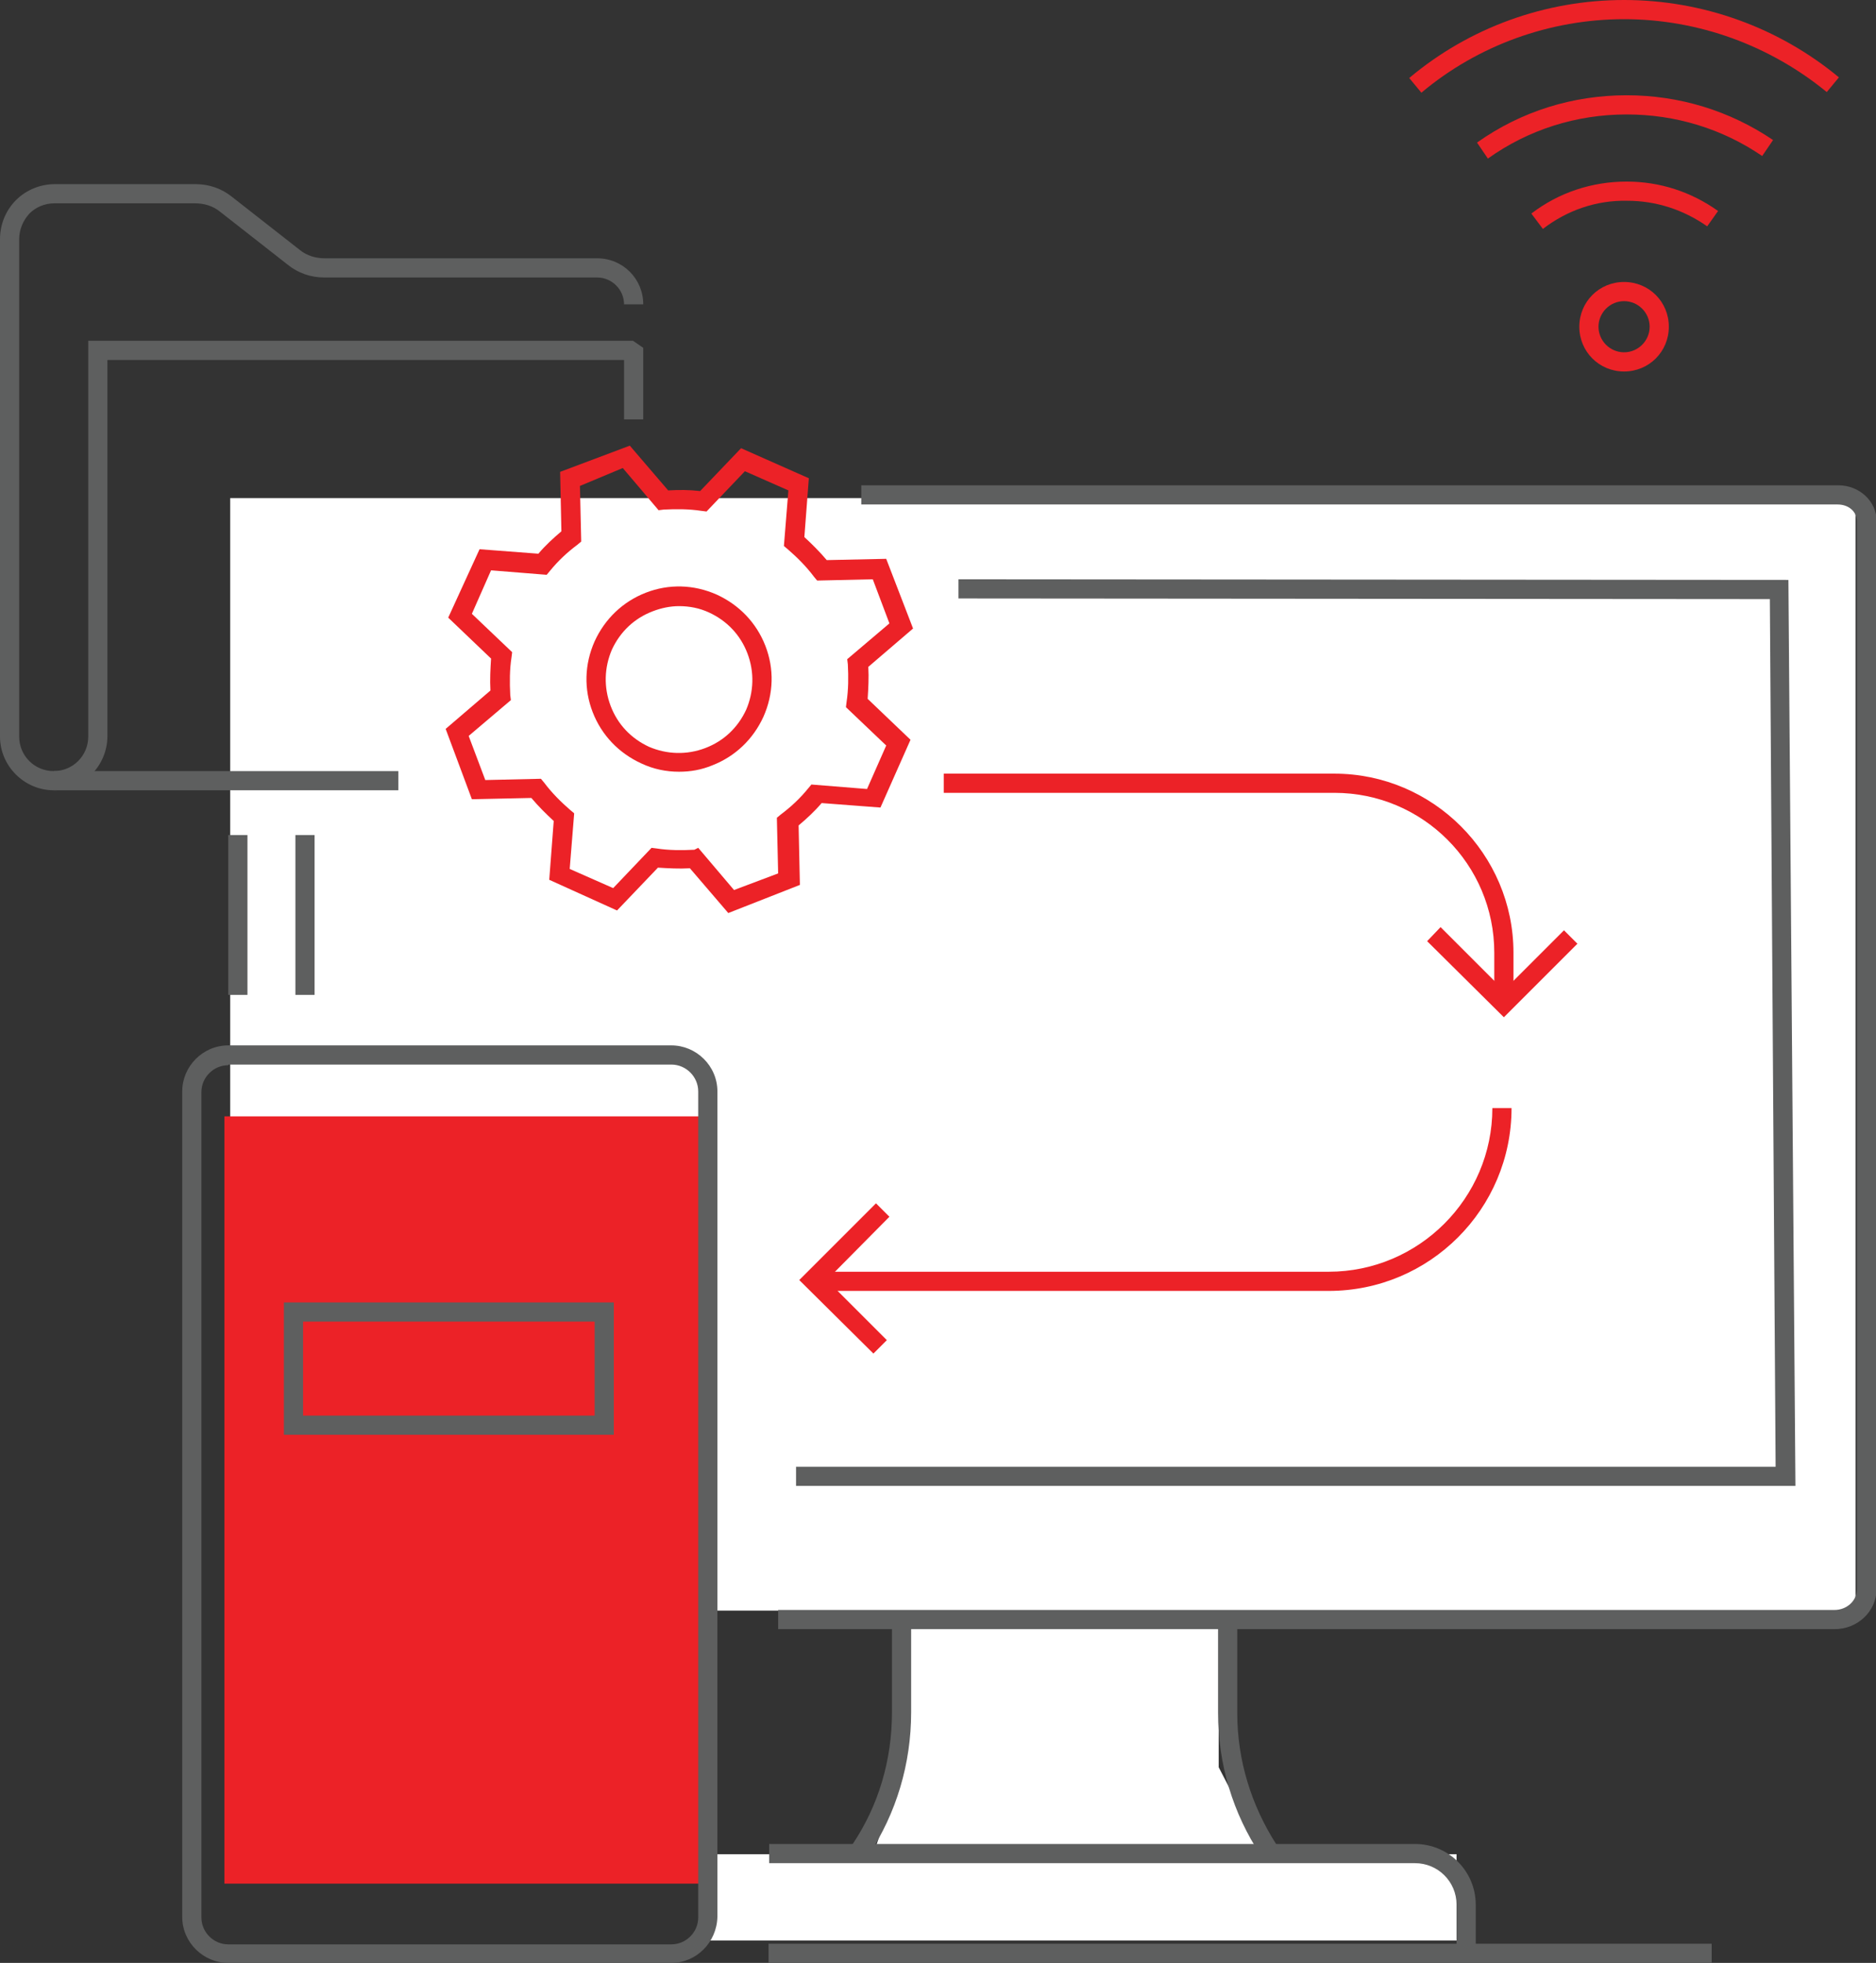 <?xml version="1.0" encoding="utf-8"?>
<!-- Generator: Adobe Illustrator 24.1.2, SVG Export Plug-In . SVG Version: 6.00 Build 0)  -->
<svg version="1.1" id="Layer_1" xmlns="http://www.w3.org/2000/svg" xmlns:xlink="http://www.w3.org/1999/xlink" x="0px" y="0px"
	 width="293.4px" height="307px" viewBox="0 0 293.4 307" style="enable-background:new 0 0 293.4 307;" xml:space="preserve">
<rect x="0" y="0" width="293.4" height="307" fill="#333333" stroke="none"/>
<style type="text/css">
	.st0{fill:#FFFFFF;}
	.st1{fill:#EC2227;}
	.st2{fill:#5E5F5F;}
</style>
<rect x="109.5" y="290" class="st0" width="118.3" height="13.5"/>
<polygon class="st0" points="197.6,289.9 136.6,289.9 141.6,275.5 141.6,253.6 190.6,253.6 190.6,276.4 "/>
<rect x="36" y="77.9" class="st0" width="254.2" height="174"/>
<g>
	<g>
		<g>
			<path class="st1" d="M254,58.1c-3.9,0-7-3.1-7-7s3.1-7,7-7c3.9,0,7,3.1,7,7S257.9,58.1,254,58.1z M254,47.1c-2.2,0-4,1.8-4,4
				s1.8,4,4,4c2.2,0,4-1.8,4-4S256.2,47.1,254,47.1z"/>
		</g>
	</g>
	<g>
		<g>
			<g>
				<path class="st1" d="M241.3,35.8l-1.8-2.4c4.3-3.3,9.5-5,14.9-5c5.2,0,10.1,1.6,14.3,4.6l-1.7,2.4c-3.7-2.6-8-4-12.5-4
					C249.6,31.3,245.1,32.9,241.3,35.8z"/>
			</g>
		</g>
		<g>
			<g>
				<path class="st1" d="M232.7,24.8l-1.7-2.5c6.9-4.9,15-7.4,23.4-7.4c8.2,0,16.1,2.4,22.9,7l-1.7,2.5c-6.3-4.3-13.6-6.5-21.2-6.5
					C246.5,17.9,239,20.3,232.7,24.8z"/>
			</g>
		</g>
		<g>
			<g>
				<path class="st1" d="M222.3,14.5l-1.9-2.3C229.8,4.3,241.7,0,254,0c12.3,0,24.2,4.3,33.6,12.1l-1.9,2.3C276.8,7.1,265.6,3,254,3
					C242.4,3,231.1,7.1,222.3,14.5z"/>
			</g>
		</g>
	</g>
</g>
<rect x="35.1" y="174.6" class="st1" width="76" height="120"/>
<g>
	<g>
		<path class="st2" d="M105,307H35.7c-3.9,0-7.2-3.2-7.2-7.2V170.7c0-3.9,3.2-7.2,7.2-7.2H105c3.9,0,7.2,3.2,7.2,7.2v129.1
			C112.1,303.8,108.9,307,105,307z M35.7,166.6c-2.3,0-4.2,1.9-4.2,4.2v129.1c0,2.3,1.9,4.2,4.2,4.2H105c2.3,0,4.2-1.9,4.2-4.2
			V170.7c0-2.3-1.9-4.2-4.2-4.2H35.7z"/>
	</g>
</g>
<g>
	<path class="st2" d="M230.8,305.5h-3v-7.6c0-3.6-2.9-6.5-6.5-6.5h-101v-3h101c5.3,0,9.5,4.3,9.5,9.5V305.5z"/>
</g>
<g>
	<path class="st2" d="M135.8,290.2l-2.5-1.7c4.1-6.1,6.2-13.2,6.2-20.7v-13.3h3v13.3C142.5,275.8,140.2,283.6,135.8,290.2z"/>
</g>
<g>
	<path class="st2" d="M197.2,290.2c-4.4-6.6-6.7-14.3-6.7-22.3v-13.3h3v13.3c0,7.4,2.2,14.5,6.2,20.7L197.2,290.2z"/>
</g>
<g>
	<path class="st2" d="M286.9,254.8H121.7v-3h165.2c1.9,0,3.5-1.4,3.5-3.2V81.5c0-1.5-1.3-2.6-3-2.6H134.7v-3h152.8
		c3.3,0,6,2.5,6,5.6v167.1C293.4,252.1,290.5,254.8,286.9,254.8z"/>
</g>
<g>
	<polygon class="st2" points="280.8,232.4 124.5,232.4 124.5,229.4 277.7,229.4 276.8,93.7 149.9,93.6 149.9,90.6 279.7,90.7 	"/>
</g>
<g>
	<rect x="120.2" y="304" class="st2" width="147.5" height="3"/>
</g>
<g>
	<path class="st2" d="M96.1,224.4H44.4v-20.7h51.6V224.4z M47.4,221.4h45.6v-14.7H47.4V221.4z"/>
</g>
<g>
	<path class="st1" d="M236.7,155.6h-3v-6.6c0-13.8-11.2-25-25-25h-61.1v-3h61.1c15.4,0,28,12.6,28,28V155.6z"/>
</g>
<g>
	<polygon class="st1" points="235.2,159.1 223.2,147.2 225.3,145 235.2,154.9 244.6,145.5 246.7,147.6 	"/>
</g>
<g>
	<polygon class="st1" points="136.6,211.7 125,200.2 137,188.2 139.1,190.3 129.3,200.2 138.7,209.6 	"/>
</g>
<g>
	<path class="st1" d="M207.8,201.9h-79.2v-3h79.2c14.1,0,25.6-11.5,25.6-25.6h3C236.4,189.1,223.6,201.9,207.8,201.9z"/>
</g>
<g>
	<rect x="35.7" y="130.6" class="st2" width="3" height="25"/>
</g>
<g>
	<rect x="46.2" y="130.6" class="st2" width="3" height="25"/>
</g>
<g id="gear-5-icon_22_">
	<path class="st1" d="M113.9,142.8l-6-7c-1.7,0.1-3.4,0-5-0.1l-6.4,6.7l-10.6-4.8l0.7-9.2c-1.2-1.1-2.4-2.3-3.5-3.6l-9.3,0.2
		L69.7,114l7-6c-0.1-1.7,0-3.4,0.1-5l-6.7-6.4L75,85.9l9.2,0.7c1.1-1.3,2.3-2.4,3.6-3.5l-0.2-9.3l10.9-4.1l6,7
		c1.7-0.1,3.3-0.1,5,0.1l6.4-6.7l10.6,4.7l-0.7,9.2c1.2,1.1,2.4,2.3,3.5,3.6l9.3-0.2l4.2,10.9l-7,6c0.1,1.7,0,3.4-0.1,5l6.7,6.4
		l-4.7,10.6l-9.2-0.7c-1.1,1.3-2.3,2.4-3.6,3.5l0.2,9.3L113.9,142.8z M109.2,132.6l5.6,6.6l6.9-2.6l-0.2-8.7l0.6-0.5
		c1.6-1.2,3-2.5,4.3-4.1l0.5-0.6l8.7,0.7l3-6.8l-6.3-6l0.1-0.8c0.3-2,0.3-3.9,0.2-5.9l-0.1-0.8l6.6-5.6l-2.6-6.9l-8.7,0.2l-0.5-0.6
		c-1.2-1.6-2.6-3-4.1-4.3l-0.6-0.5l0.7-8.7l-6.8-3l-6,6.3l-0.8-0.1c-2-0.3-3.9-0.3-5.9-0.2l-0.8,0.1l-5.6-6.6L90.7,76l0.2,8.7
		l-0.6,0.5c-1.6,1.2-3,2.5-4.3,4.1l-0.5,0.6l-8.7-0.7l-3,6.8l6.3,6l-0.1,0.8c-0.3,1.9-0.3,3.9-0.2,5.9l0.1,0.8l-6.6,5.6l2.6,6.9
		l8.7-0.2l0.5,0.6c1.2,1.6,2.6,3,4.1,4.3l0.6,0.5l-0.7,8.7l6.8,3l6-6.3l0.8,0.1c1.9,0.3,3.9,0.3,5.9,0.2L109.2,132.6z M106.2,120.7
		c-2,0-4-0.4-5.9-1.3c-3.5-1.6-6.2-4.4-7.6-8c-1.4-3.6-1.3-7.5,0.3-11.1c1.6-3.5,4.4-6.2,8-7.6c3.6-1.4,7.5-1.3,11.1,0.3
		c3.5,1.6,6.2,4.4,7.6,8c1.4,3.6,1.3,7.5-0.3,11.1c-1.6,3.5-4.4,6.2-8,7.6C109.7,120.4,108,120.7,106.2,120.7z M106.2,94.8
		c-1.4,0-2.8,0.3-4.1,0.8c-2.9,1.1-5.1,3.2-6.4,6c-1.2,2.8-1.3,5.9-0.2,8.8c1.1,2.9,3.2,5.1,6,6.4c2.8,1.2,5.9,1.3,8.8,0.2
		c2.9-1.1,5.1-3.2,6.4-6c1.2-2.8,1.3-5.9,0.2-8.8c-1.1-2.9-3.2-5.1-6-6.4C109.4,95.1,107.8,94.8,106.2,94.8z"/>
</g>
<g>
	<g>
		<path class="st2" d="M8.4,123.6c-4.6,0-8.4-3.8-8.4-8.4l0-77.8c0-2.3,0.9-4.5,2.5-6.1c1.6-1.6,3.8-2.5,6.1-2.5h22
			c2.1,0,4.1,0.7,5.7,2l10.6,8.3c1.1,0.9,2.5,1.3,3.9,1.3h42.6c4,0,7.2,3.2,7.2,7.2h-3c0-2.3-1.9-4.2-4.2-4.2H50.7
			c-2.1,0-4.1-0.7-5.7-2l-10.6-8.3c-1.1-0.9-2.5-1.3-3.9-1.3h-22c-1.5,0-2.9,0.6-3.9,1.6C3.6,34.5,3,35.9,3,37.4l0,77.8
			c0,3,2.4,5.4,5.4,5.4c3,0,5.4-2.4,5.4-5.4V53.3H99l1.6,1.1l0,11.2l-3,0l0-9.3H16.8v58.8C16.8,119.8,13,123.6,8.4,123.6z"/>
	</g>
</g>
<g>
	<rect x="8.4" y="120.6" class="st2" width="53.9" height="3"/>
</g>
</svg>
